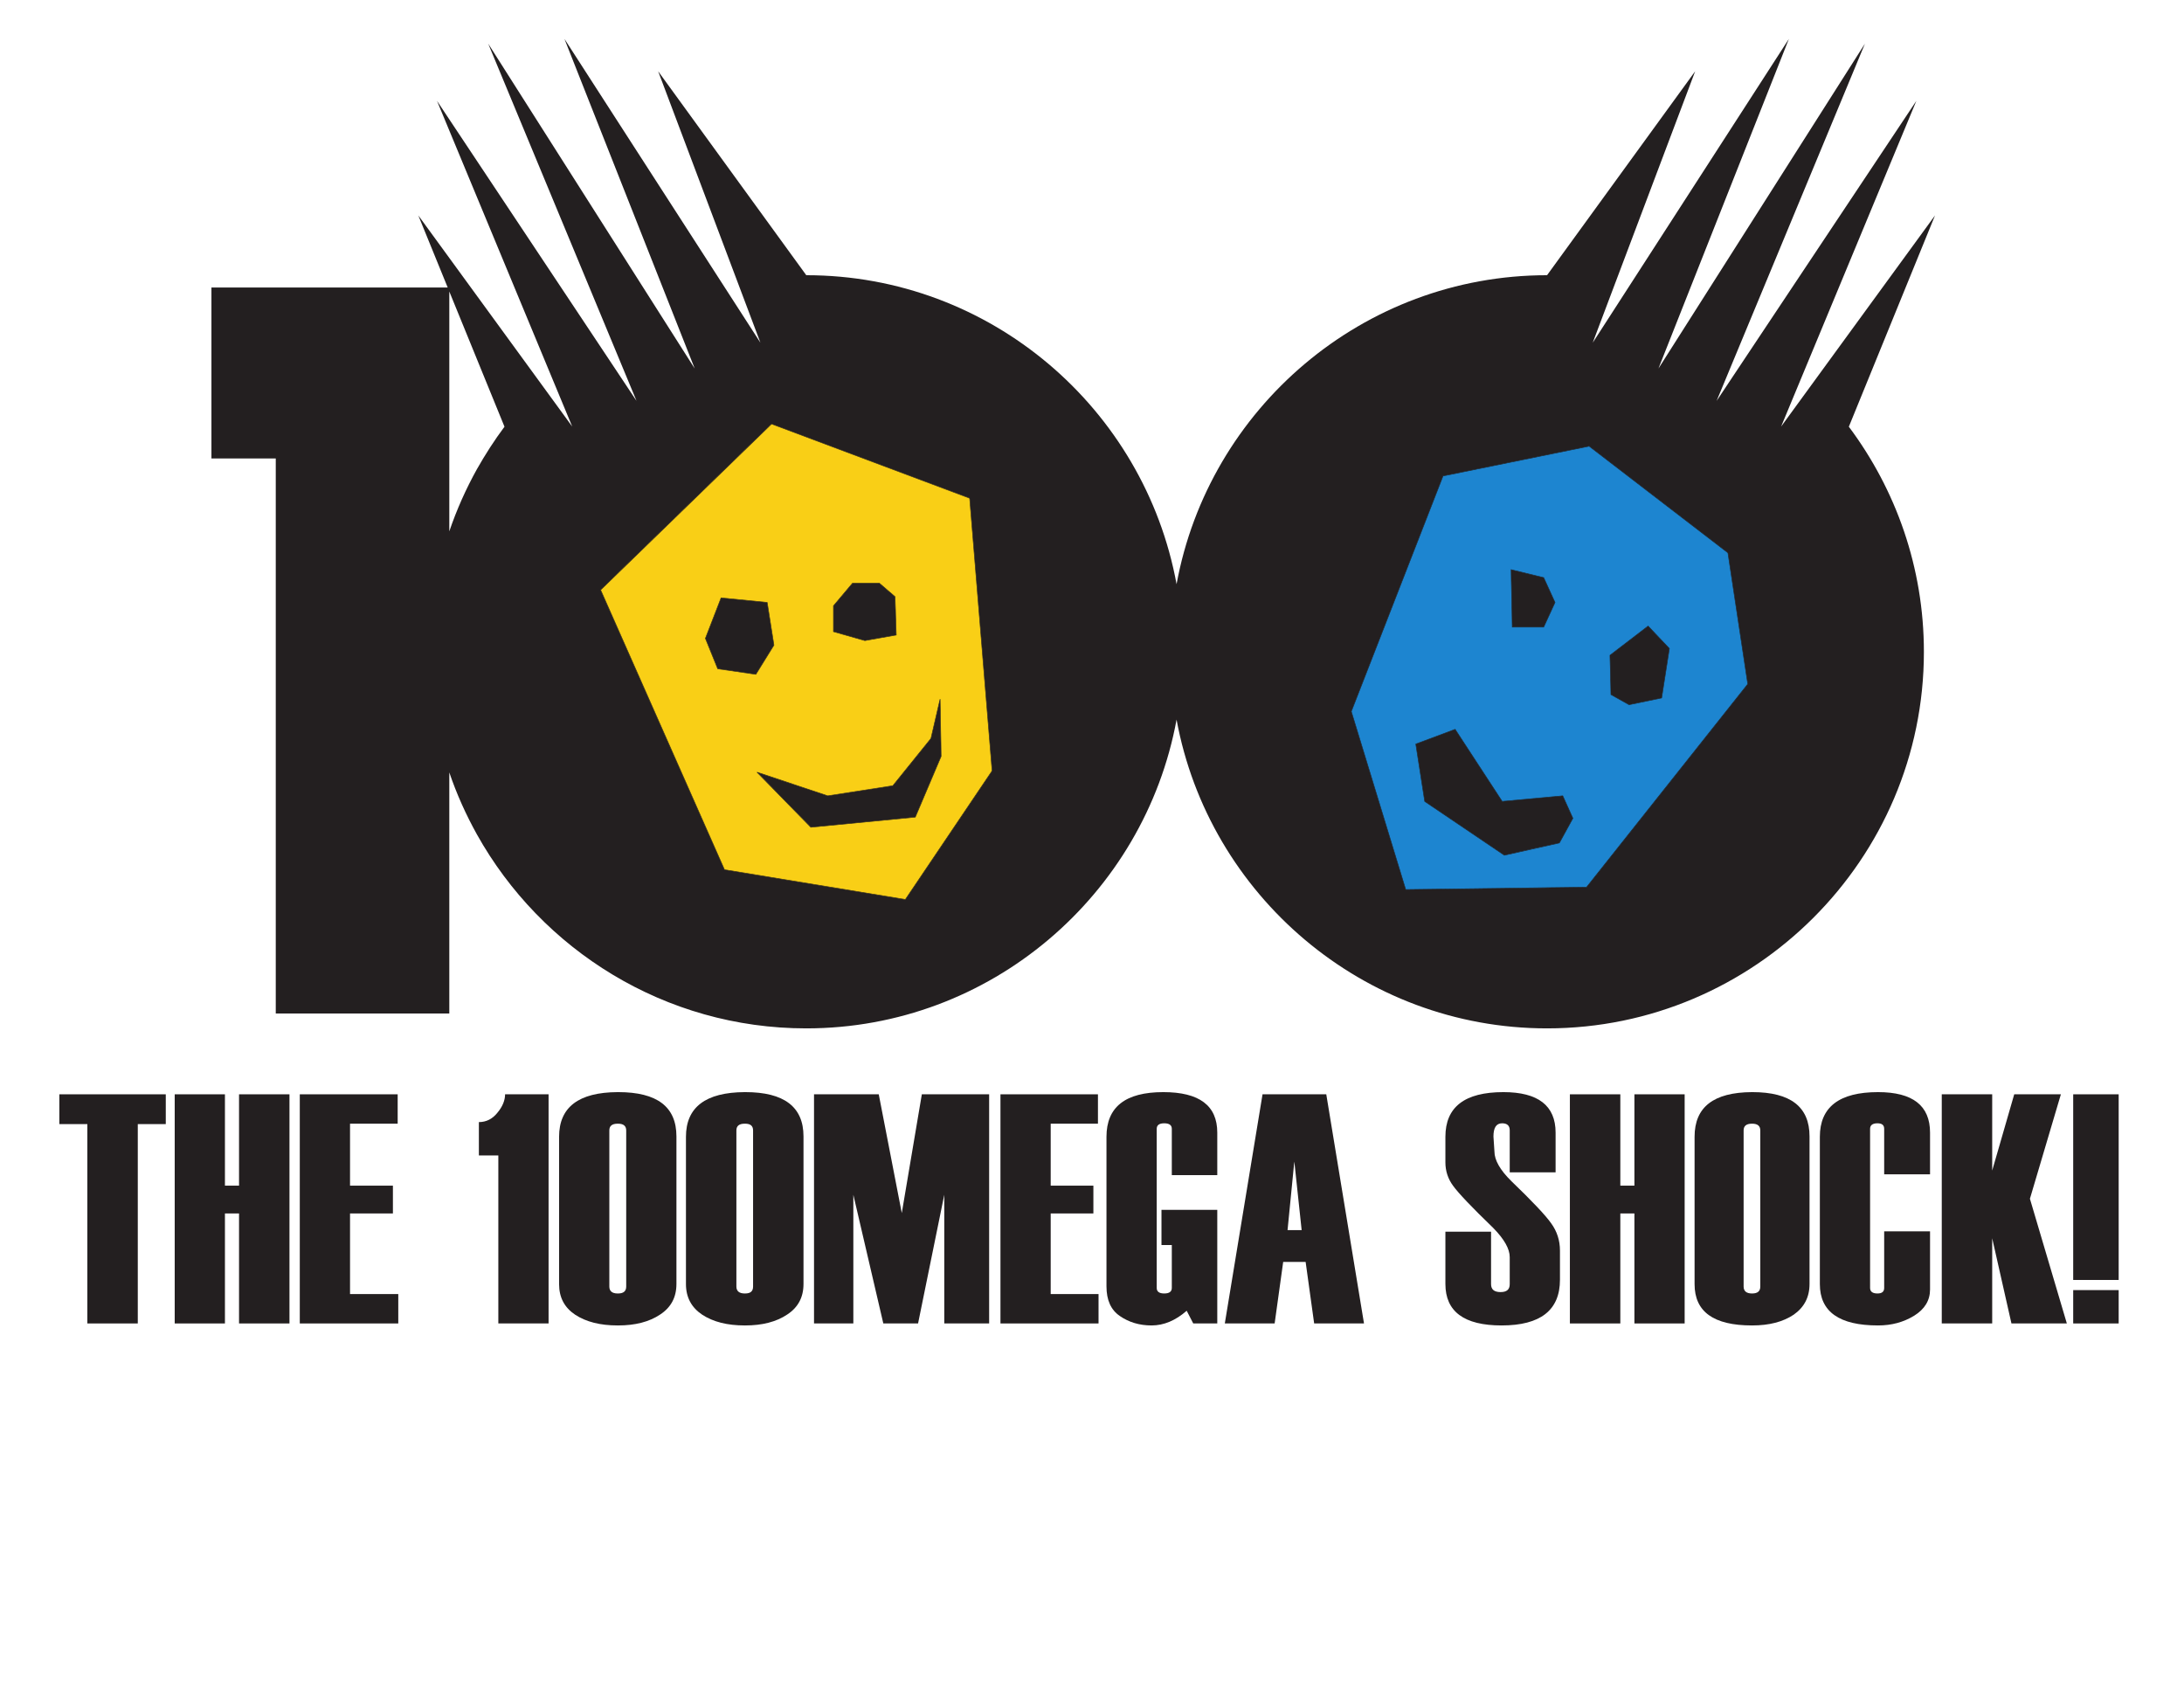 <?xml version="1.0" encoding="UTF-8"?>
<svg xmlns="http://www.w3.org/2000/svg" xmlns:xlink="http://www.w3.org/1999/xlink" width="792pt" height="612pt" viewBox="0 0 792 612" version="1.1">
<g id="surface1">
<path style=" stroke:none;fill-rule:evenodd;fill:rgb(13.73%,12.16%,12.549%);fill-opacity:1;" d="M 172.941 170.133 C 168.98 177.262 165.598 184.82 162.934 192.668 L 162.934 105.691 L 182.949 154.723 C 179.277 159.621 175.965 164.805 172.941 170.133 M 701.707 78.117 L 645.906 154.652 L 694.941 36.57 L 622.508 145.363 L 676.293 15.836 L 601.41 133.629 L 648.715 14.109 L 577.578 124.27 L 614.73 25.844 L 561.02 99.789 C 494.203 99.789 438.332 148.172 426.668 211.82 C 415.004 148.172 359.203 99.789 292.387 99.789 L 238.676 25.844 L 275.758 124.27 L 204.691 14.109 L 251.926 133.629 L 177.043 15.836 L 230.828 145.363 L 158.469 36.57 L 207.5 154.652 L 151.699 78.117 L 162.355 104.25 L 76.676 104.25 L 76.676 166.242 L 100.004 166.242 L 100.004 367.484 L 162.934 367.484 L 162.934 280.074 C 165.598 287.922 168.98 295.41 172.941 302.539 C 196.34 344.445 241.125 372.883 292.387 372.883 C 359.203 372.883 415.004 324.43 426.668 260.922 C 438.332 324.43 494.203 372.883 561.02 372.883 C 636.262 372.883 697.676 311.539 697.676 236.371 C 697.676 205.773 687.523 177.547 670.461 154.723 Z M 701.707 78.117 "/>
<path style=" stroke:none;fill-rule:evenodd;fill:rgb(11.476%,52.327%,81.416%);fill-opacity:1;" d="M 602.566 253.078 L 594.645 254.73 L 590.754 255.523 L 584.203 251.852 L 583.844 237.598 L 594.645 229.316 L 597.668 227.012 L 605.371 235.148 Z M 565.484 305.637 L 555.91 307.723 L 545.539 310.098 L 516.668 290.59 L 513.426 269.781 L 527.684 264.453 L 544.75 290.59 L 555.91 289.508 L 566.707 288.57 L 570.379 296.707 Z M 555.91 208.508 L 559.797 209.445 L 563.902 218.445 L 559.797 227.371 L 548.418 227.371 L 547.988 206.562 Z M 626.613 200.445 L 576.285 161.781 L 523.293 172.582 L 490.027 257.973 L 509.754 322.555 L 575.348 321.691 L 633.812 248.035 Z M 626.613 200.445 "/>
<path style="fill-rule:evenodd;fill:rgb(11.476%,52.327%,81.416%);fill-opacity:1;stroke-width:0.216;stroke-linecap:butt;stroke-linejoin:miter;stroke:rgb(13.73%,12.16%,12.549%);stroke-opacity:1;stroke-miterlimit:4;" d="M -0 -0.001 L 17.062 -26.138 L 39.023 -24.118 L 42.695 -32.255 L 37.801 -41.185 L 17.855 -45.646 L -11.016 -26.138 L -14.258 -5.329 Z M 56.16 26.854 L 69.984 37.44 L 77.687 29.304 L 74.883 11.378 L 63.07 8.929 L 56.52 12.601 Z M 20.305 57.89 L 20.734 37.081 L 32.113 37.081 L 36.219 46.007 L 32.113 55.007 Z M -37.656 6.479 L -4.391 91.87 L 48.602 102.671 L 98.93 64.007 L 106.129 16.417 L 47.664 -57.239 L -17.93 -58.103 Z M -37.656 6.479 " transform="matrix(1,0,0,-1,527.684,264.452)"/>
<path style=" stroke:none;fill-rule:evenodd;fill:rgb(97.331%,81.183%,8.742%);fill-opacity:1;" d="M 331.914 296.277 L 313.629 298.074 L 294.043 299.949 L 274.531 280.004 L 300.164 288.57 L 313.629 286.484 L 323.781 284.898 L 337.605 267.766 L 340.914 253.508 L 341.277 274.242 Z M 268.195 243.645 L 260.277 242.492 L 255.812 231.477 L 261.5 216.789 L 268.195 217.438 L 278.203 218.445 L 280.652 233.926 L 274.102 244.508 Z M 302.254 219.668 L 309.164 211.461 L 318.883 211.461 L 324.57 216.355 L 325.004 230.25 L 313.629 232.27 L 302.254 229.027 Z M 351.645 180.645 L 279.789 153.715 L 217.797 213.906 L 262.723 315.355 L 328.316 326.156 L 359.781 279.5 Z M 351.645 180.645 "/>
<path style="fill-rule:evenodd;fill:rgb(97.331%,81.183%,8.742%);fill-opacity:1;stroke-width:0.216;stroke-linecap:butt;stroke-linejoin:miter;stroke:rgb(13.73%,12.16%,12.549%);stroke-opacity:1;stroke-miterlimit:4;" d="M -0.001 -0 L 25.632 -8.566 L 49.249 -4.895 L 63.073 12.238 L 66.386 26.496 L 66.745 5.762 L 57.386 -16.273 L 19.511 -19.945 Z M 27.722 60.336 L 27.722 50.977 L 39.097 47.734 L 50.472 49.754 L 50.038 63.648 L 44.351 68.543 L 34.632 68.543 Z M -13.032 63.215 L -18.72 48.527 L -14.255 37.512 L -0.431 35.496 L 6.12 46.078 L 3.671 61.559 Z M -56.735 66.098 L -11.81 -35.352 L 53.784 -46.152 L 85.249 0.504 L 77.112 99.359 L 5.257 126.289 Z M -56.735 66.098 " transform="matrix(1,0,0,-1,274.532,280.004)"/>
<path style=" stroke:none;fill-rule:nonzero;fill:rgb(13.73%,12.16%,12.549%);fill-opacity:1;" d="M 227.086 466.484 C 227.086 468.211 226.074 469.004 224.133 469.004 L 223.988 469.004 C 221.973 469.004 220.965 468.141 220.965 466.484 L 220.965 409.891 C 220.965 408.234 221.973 407.445 223.988 407.445 L 224.133 407.445 C 226.074 407.445 227.086 408.234 227.086 409.891 Z M 224.203 395.996 L 223.988 395.996 C 209.805 396.07 202.746 401.469 202.746 412.195 L 202.746 465.621 C 202.746 470.445 204.691 474.117 208.578 476.707 C 212.539 479.301 217.652 480.598 223.988 480.598 L 224.133 480.598 C 230.324 480.598 235.438 479.301 239.395 476.637 C 243.355 474.043 245.301 470.371 245.301 465.547 L 245.301 412.051 C 245.301 401.324 238.316 395.996 224.203 395.996 "/>
<path style=" stroke:none;fill-rule:nonzero;fill:rgb(13.73%,12.16%,12.549%);fill-opacity:1;" d="M 273.094 466.484 C 273.094 468.211 272.156 469.004 270.211 469.004 L 270.066 469.004 C 268.051 469.004 267.043 468.141 267.043 466.484 L 267.043 409.891 C 267.043 408.234 268.051 407.445 270.066 407.445 L 270.211 407.445 C 272.156 407.445 273.094 408.234 273.094 409.891 Z M 270.285 395.996 L 270.066 395.996 C 255.883 396.07 248.754 401.469 248.754 412.195 L 248.754 465.621 C 248.754 470.445 250.773 474.117 254.66 476.707 C 258.621 479.301 263.73 480.598 270.066 480.598 L 270.211 480.598 C 276.402 480.598 281.516 479.301 285.477 476.637 C 289.438 474.043 291.379 470.371 291.379 465.547 L 291.379 412.051 C 291.379 401.324 284.324 395.996 270.285 395.996 "/>
<path style=" stroke:none;fill-rule:nonzero;fill:rgb(13.73%,12.16%,12.549%);fill-opacity:1;" d="M 327.02 439.844 L 318.668 396.789 L 295.195 396.789 L 295.195 479.875 L 309.453 479.875 L 309.453 433.219 L 320.324 479.875 L 332.926 479.875 L 342.43 433.219 L 342.43 479.875 L 358.699 479.875 L 358.699 396.789 L 334.293 396.789 Z M 327.02 439.844 "/>
<path style=" stroke:none;fill-rule:nonzero;fill:rgb(13.73%,12.16%,12.549%);fill-opacity:1;" d="M 751.82 464.105 L 768.309 464.105 L 768.309 396.789 L 751.82 396.789 Z M 751.82 464.105 "/>
<path style=" stroke:none;fill-rule:nonzero;fill:rgb(13.73%,12.16%,12.549%);fill-opacity:1;" d="M 86.684 429.906 L 81.57 429.906 L 81.57 396.789 L 63.355 396.789 L 63.355 479.875 L 81.57 479.875 L 81.57 439.988 L 86.684 439.988 L 86.684 479.875 L 104.973 479.875 L 104.973 396.789 L 86.684 396.789 Z M 86.684 429.906 "/>
<path style=" stroke:none;fill-rule:nonzero;fill:rgb(13.73%,12.16%,12.549%);fill-opacity:1;" d="M 21.523 407.59 L 31.676 407.59 L 31.676 479.875 L 49.965 479.875 L 49.965 407.59 L 60.117 407.59 L 60.117 396.789 L 21.523 396.789 Z M 21.523 407.59 "/>
<path style=" stroke:none;fill-rule:nonzero;fill:rgb(13.73%,12.16%,12.549%);fill-opacity:1;" d="M 180.43 403.41 C 178.629 405.715 176.324 406.867 173.66 406.867 L 173.66 418.965 L 180.715 418.965 L 180.715 479.875 L 198.934 479.875 L 198.934 396.789 L 183.164 396.789 C 183.164 398.875 182.301 401.18 180.43 403.41 "/>
<path style=" stroke:none;fill-rule:nonzero;fill:rgb(13.73%,12.16%,12.549%);fill-opacity:1;" d="M 681.043 395.996 C 667.004 395.996 659.949 401.395 659.949 412.195 L 659.949 465.621 C 659.949 475.629 667.004 480.598 681.043 480.598 C 685.941 480.598 690.262 479.441 694.148 477.066 C 697.965 474.691 699.906 471.523 699.906 467.562 L 699.906 446.469 L 683.273 446.469 L 683.273 466.988 C 683.273 468.355 682.484 469.004 680.828 469.004 C 679.102 469.004 678.164 468.355 678.164 466.988 L 678.164 409.316 C 678.164 407.949 679.102 407.301 680.828 407.301 C 682.484 407.301 683.273 407.949 683.273 409.316 L 683.273 425.805 L 699.906 425.805 L 699.906 410.684 C 699.906 400.891 693.645 395.996 681.043 395.996 "/>
<path style=" stroke:none;fill-rule:nonzero;fill:rgb(13.73%,12.16%,12.549%);fill-opacity:1;" d="M 126.934 439.988 L 142.484 439.988 L 142.484 429.91 L 126.934 429.91 L 126.934 407.441 L 144.211 407.441 L 144.211 396.789 L 108.715 396.789 L 108.715 479.875 L 144.43 479.875 L 144.43 469.219 L 126.934 469.219 Z M 126.934 439.988 "/>
<path style=" stroke:none;fill-rule:nonzero;fill:rgb(13.73%,12.16%,12.549%);fill-opacity:1;" d="M 747.355 396.789 L 730.434 396.789 L 722.445 424.434 L 722.445 396.789 L 704.156 396.789 L 704.156 479.875 L 722.445 479.875 L 722.445 448.988 L 729.426 479.875 L 749.516 479.875 L 736.125 434.66 Z M 747.355 396.789 "/>
<path style=" stroke:none;fill-rule:nonzero;fill:rgb(13.73%,12.16%,12.549%);fill-opacity:1;" d="M 548.059 428.254 C 543.957 424.219 541.941 420.621 541.941 417.523 L 541.582 412.125 C 541.582 408.883 542.586 407.301 544.746 407.301 C 546.547 407.301 547.484 408.164 547.484 409.82 L 547.484 425.086 L 564.117 425.086 L 564.117 410.684 C 564.117 400.895 557.781 395.996 545.18 395.996 C 531.141 395.996 524.156 401.398 524.156 412.195 L 524.156 421.484 C 524.156 424.578 525.09 427.461 526.965 429.98 C 528.836 432.57 533.66 437.684 541.434 445.172 C 545.469 449.277 547.484 452.805 547.484 455.828 L 547.484 465.621 C 547.484 467.566 546.406 468.5 544.172 468.5 C 541.867 468.5 540.715 467.566 540.715 465.621 L 540.715 446.609 L 524.156 446.609 L 524.156 465.547 C 524.156 475.559 530.922 480.598 544.531 480.598 C 558.645 480.598 565.699 475.051 565.699 464.035 L 565.699 453.453 C 565.699 449.781 564.621 446.469 562.531 443.59 C 560.516 440.707 555.691 435.598 548.059 428.254 "/>
<path style=" stroke:none;fill-rule:nonzero;fill:rgb(13.73%,12.16%,12.549%);fill-opacity:1;" d="M 592.699 429.906 L 587.59 429.906 L 587.59 396.789 L 569.301 396.789 L 569.301 479.875 L 587.59 479.875 L 587.59 439.988 L 592.699 439.988 L 592.699 479.875 L 610.918 479.875 L 610.918 396.789 L 592.699 396.789 Z M 592.699 429.906 "/>
<path style=" stroke:none;fill-rule:nonzero;fill:rgb(13.73%,12.16%,12.549%);fill-opacity:1;" d="M 638.348 466.484 C 638.348 468.211 637.34 469.004 635.398 469.004 L 635.324 469.004 C 633.309 469.004 632.301 468.141 632.301 466.484 L 632.301 409.891 C 632.301 408.234 633.309 407.445 635.324 407.445 L 635.398 407.445 C 637.34 407.445 638.348 408.234 638.348 409.891 Z M 635.469 395.996 L 635.324 395.996 C 621.426 396.07 614.516 401.395 614.516 412.195 L 614.516 465.621 C 614.516 475.629 621.426 480.598 635.324 480.598 L 635.398 480.598 C 641.586 480.598 646.559 479.301 650.445 476.707 C 654.258 474.043 656.203 470.371 656.203 465.547 L 656.203 412.051 C 656.203 401.324 649.293 395.996 635.469 395.996 "/>
<path style=" stroke:none;fill-rule:nonzero;fill:rgb(13.73%,12.16%,12.549%);fill-opacity:1;" d="M 381.02 439.988 L 396.5 439.988 L 396.5 429.91 L 381.02 429.91 L 381.02 407.441 L 398.156 407.441 L 398.156 396.789 L 362.805 396.789 L 362.805 479.875 L 398.371 479.875 L 398.371 469.219 L 381.02 469.219 Z M 381.02 439.988 "/>
<path style=" stroke:none;fill-rule:nonzero;fill:rgb(13.73%,12.16%,12.549%);fill-opacity:1;" d="M 466.914 446.035 L 469.363 421.195 L 469.438 421.773 L 472.027 446.035 Z M 457.844 396.789 L 444.164 479.875 L 462.234 479.875 L 465.332 457.559 L 473.469 457.559 L 476.562 479.875 L 494.637 479.875 L 480.957 396.789 Z M 457.844 396.789 "/>
<path style=" stroke:none;fill-rule:nonzero;fill:rgb(13.73%,12.16%,12.549%);fill-opacity:1;" d="M 421.844 395.996 C 408.094 395.996 401.25 401.395 401.25 412.195 L 401.25 466.41 C 401.25 471.379 402.836 474.98 406.148 477.211 C 409.391 479.441 413.203 480.598 417.598 480.598 C 422.062 480.598 426.309 478.797 430.34 475.27 L 432.715 479.875 L 441.43 479.875 L 441.43 438.691 L 421.195 438.691 L 421.195 451.434 L 424.941 451.434 L 424.941 466.988 C 424.941 468.355 424.004 469.004 422.203 469.004 C 420.402 469.004 419.469 468.355 419.469 466.988 L 419.469 409.316 C 419.469 407.949 420.402 407.301 422.203 407.301 C 424.004 407.301 424.941 407.949 424.941 409.316 L 424.941 426.094 L 441.43 426.094 L 441.43 410.684 C 441.43 400.891 434.949 395.996 421.844 395.996 "/>
<path style=" stroke:none;fill-rule:nonzero;fill:rgb(13.73%,12.16%,12.549%);fill-opacity:1;" d="M 751.82 479.875 L 768.309 479.875 L 768.309 467.781 L 751.82 467.781 Z M 751.82 479.875 "/>
</g>
</svg>
